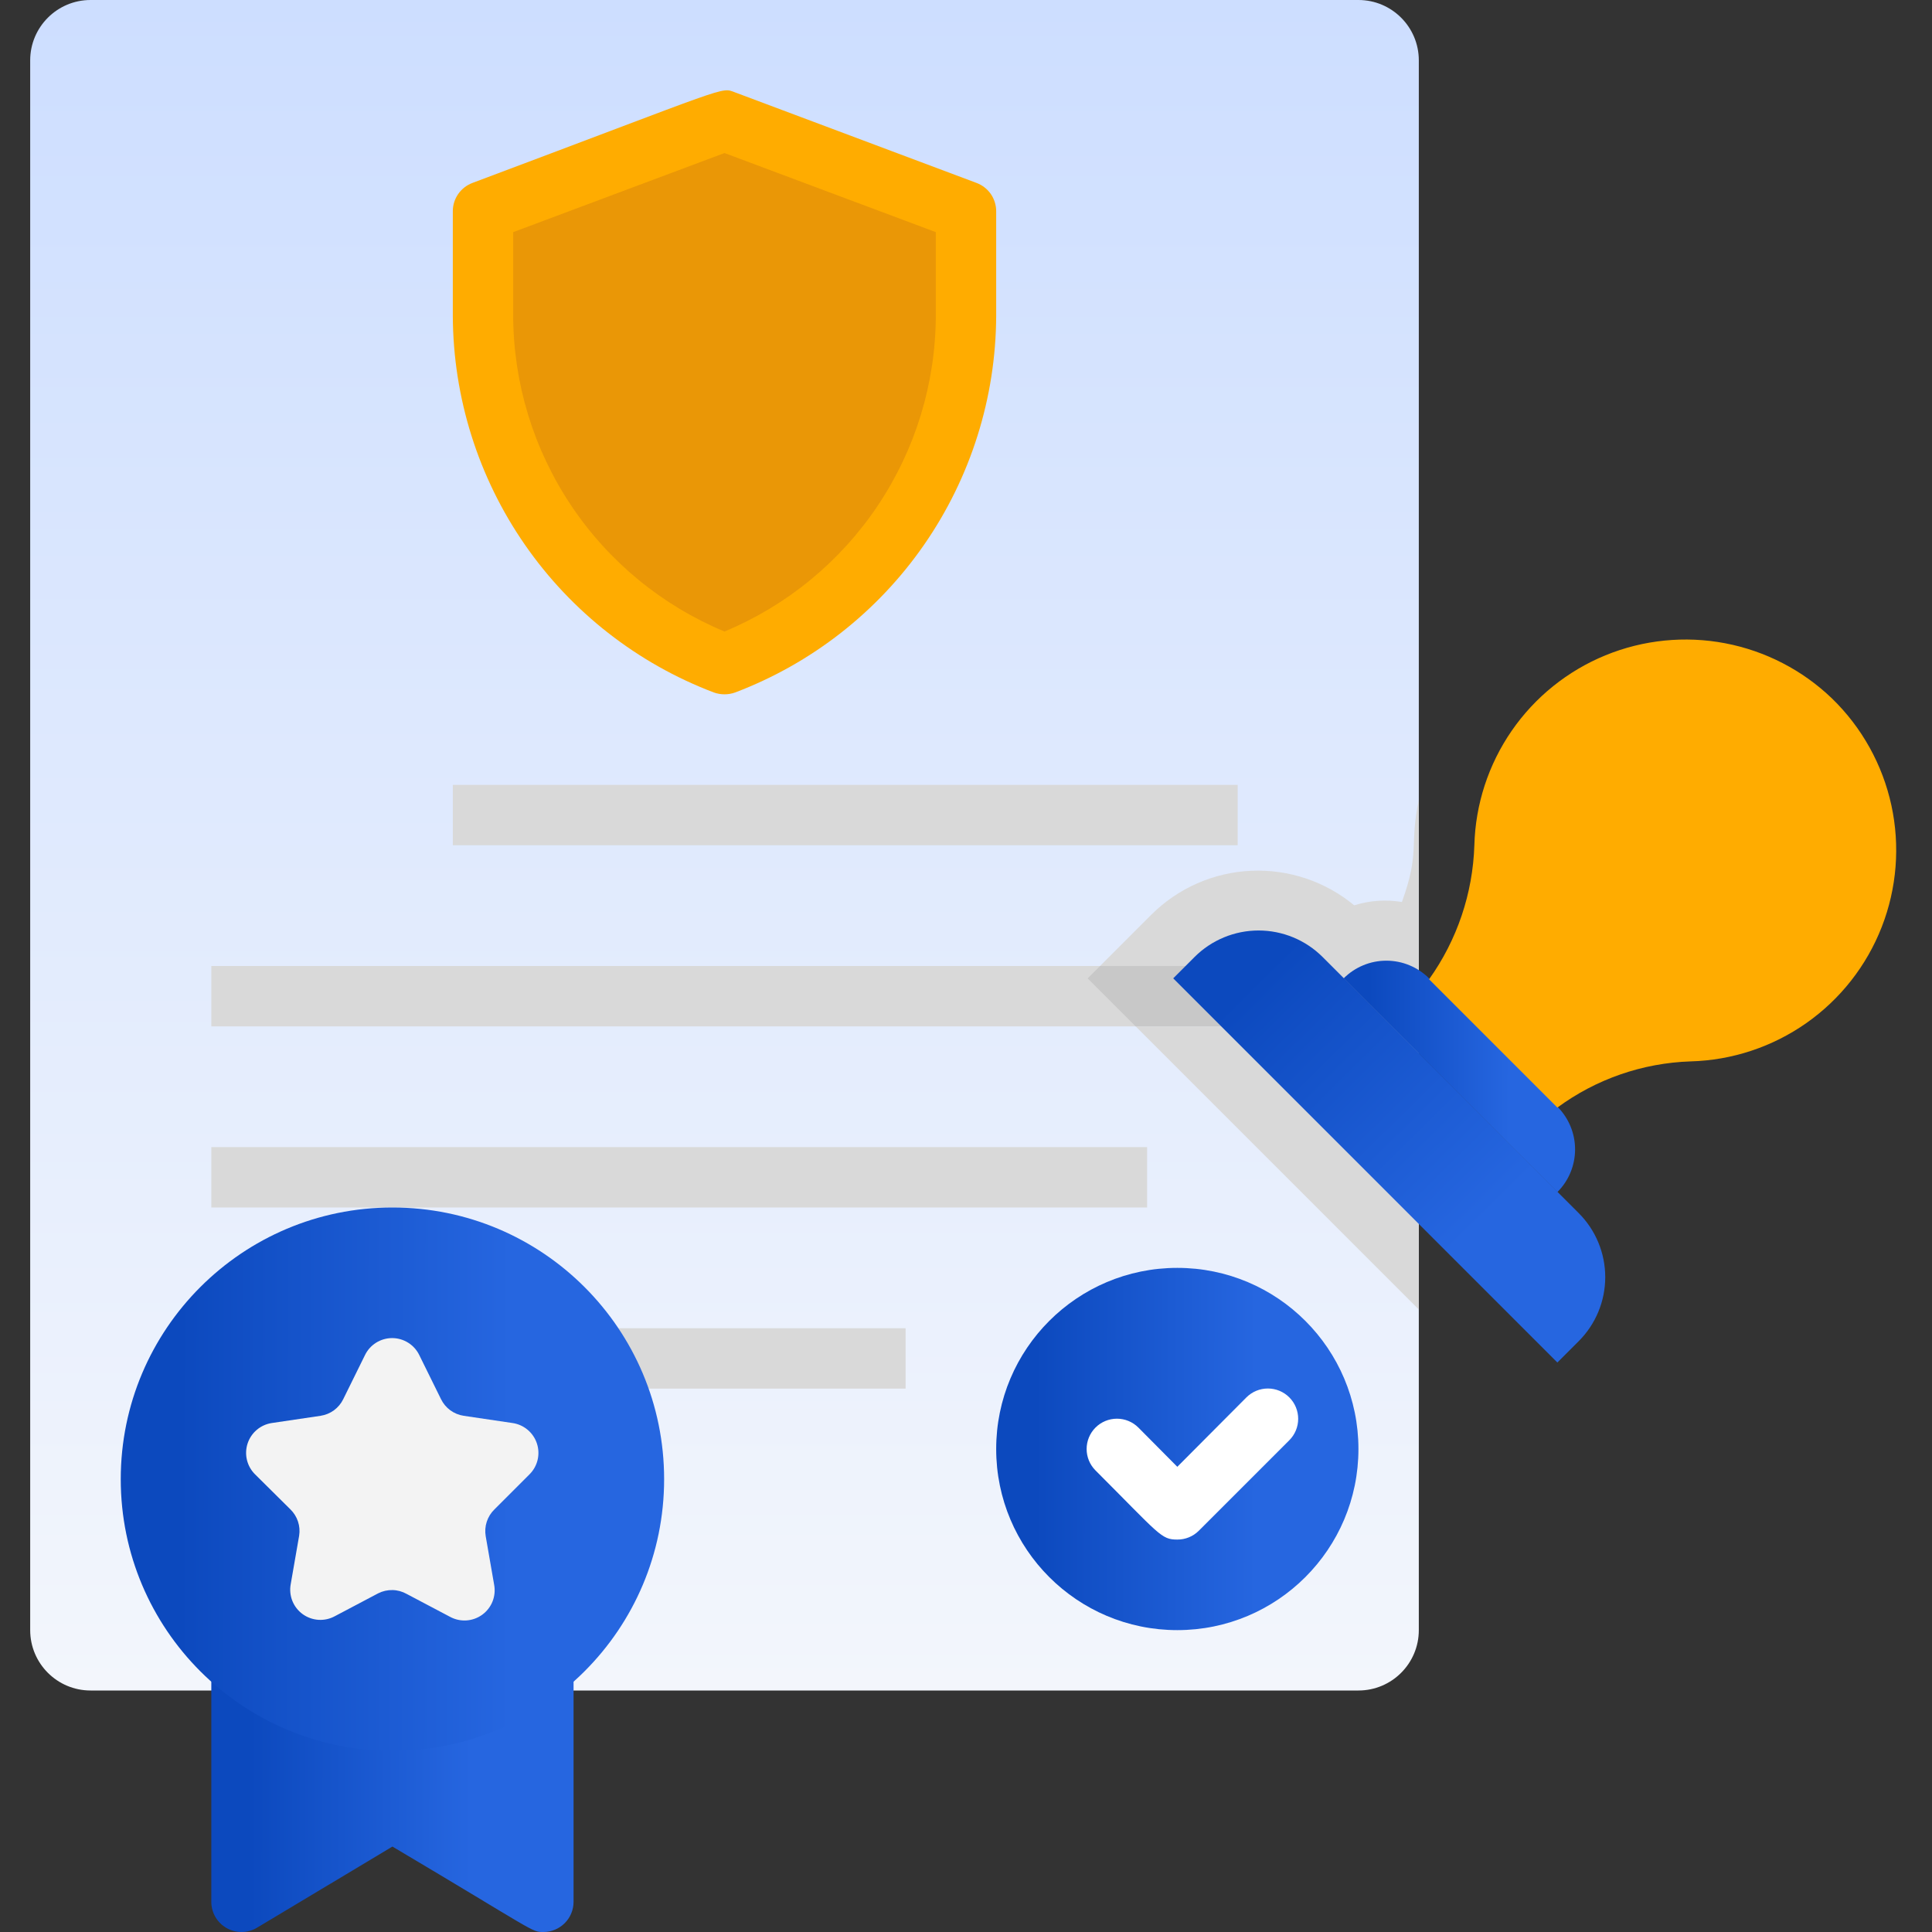 <?xml version="1.0" encoding="UTF-8"?> <svg xmlns="http://www.w3.org/2000/svg" width="144" height="144" viewBox="0 0 144 144" fill="none"><rect x="0" y="0" width="144" height="144" fill="#333333" stroke="none"/><path d="M101.25 0H6.75C4.265 0 2.25 2.015 2.25 4.5V121.5C2.25 123.985 4.265 126 6.75 126H101.25C103.735 126 105.75 123.985 105.75 121.5V4.5C105.75 2.015 103.735 0 101.25 0Z" fill="url(#paint0_linear_123_130032)"></path><path d="M72 15.75V23.535C72.001 29.181 70.278 34.693 67.061 39.333C63.844 43.973 59.288 47.52 54 49.5C48.714 47.517 44.159 43.97 40.943 39.33C37.727 34.691 36.002 29.18 36 23.535V15.75L54 9L72 15.75Z" fill="#EA9706"></path><path d="M53.212 51.615C47.509 49.453 42.595 45.611 39.12 40.598C35.645 35.584 33.773 29.635 33.75 23.535V15.75C33.748 15.29 33.888 14.841 34.149 14.463C34.411 14.085 34.782 13.796 35.212 13.635C54.653 6.345 53.685 6.48 54.788 6.885L72.787 13.635C73.218 13.796 73.589 14.085 73.851 14.463C74.112 14.841 74.251 15.29 74.25 15.75V23.535C74.227 29.635 72.355 35.584 68.88 40.598C65.405 45.611 60.491 49.453 54.788 51.615C54.278 51.795 53.722 51.795 53.212 51.615ZM38.25 17.302V23.535C38.266 28.573 39.77 33.494 42.572 37.68C45.373 41.867 49.349 45.134 54 47.07C58.651 45.134 62.627 41.867 65.428 37.68C68.23 33.494 69.734 28.573 69.75 23.535V17.302L54 11.407L38.25 17.302Z" fill="#FFAC00"></path><path d="M33.75 58.5H92.25V63H33.75V58.5Z" fill="#D9D9D9"></path><path d="M15.75 72H92.25V76.5H15.75V72Z" fill="#D9D9D9"></path><path d="M15.75 85.5H85.5V90H15.75V85.5Z" fill="#D9D9D9"></path><path d="M15.75 99H67.5V103.5H15.75V99Z" fill="#D9D9D9"></path><path d="M40.5 144C39.6 144 39.983 144 29.25 137.632L19.148 143.685C18.806 143.888 18.417 143.996 18.02 144C17.622 144.003 17.232 143.901 16.887 143.705C16.541 143.508 16.255 143.224 16.055 142.881C15.855 142.537 15.75 142.147 15.75 141.75V112.5C15.75 111.903 15.987 111.331 16.409 110.909C16.831 110.487 17.403 110.25 18 110.25H40.5C41.097 110.25 41.669 110.487 42.091 110.909C42.513 111.331 42.75 111.903 42.75 112.5V141.75C42.75 142.347 42.513 142.919 42.091 143.341C41.669 143.763 41.097 144 40.5 144Z" fill="url(#paint1_linear_123_130032)"></path><path d="M29.25 130.5C40.434 130.5 49.5 121.434 49.5 110.25C49.5 99.066 40.434 90 29.25 90C18.066 90 9 99.066 9 110.25C9 121.434 18.066 130.5 29.25 130.5Z" fill="url(#paint2_linear_123_130032)"></path><path d="M105.75 59.625V97.605L84.645 76.5H92.25V72H81.99L85.838 68.153C87.821 66.186 90.465 65.027 93.256 64.903C96.047 64.778 98.784 65.696 100.935 67.478C102.084 67.116 103.302 67.031 104.49 67.23C105.862 63.45 105.03 63 105.75 59.625Z" fill="#D9D9D9"></path><path d="M92.25 72V76.5H84.645L81.067 72.922L81.99 72H92.25Z" fill="#C8C8C8"></path><path d="M87.75 121.5C95.206 121.5 101.25 115.456 101.25 108C101.25 100.544 95.206 94.5 87.75 94.5C80.294 94.5 74.25 100.544 74.25 108C74.25 115.456 80.294 121.5 87.75 121.5Z" fill="url(#paint3_linear_123_130032)"></path><path d="M98.579 71.329L117.668 90.418C118.934 91.684 119.645 93.401 119.645 95.191C119.645 96.981 118.934 98.697 117.668 99.963L116.077 101.554L87.444 72.92L89.035 71.329C90.3 70.064 92.017 69.353 93.807 69.353C95.597 69.353 97.314 70.064 98.579 71.329Z" fill="url(#paint4_linear_123_130032)"></path><path d="M116.077 82.485L106.515 72.922C106.097 72.504 105.601 72.172 105.054 71.946C104.508 71.719 103.923 71.603 103.331 71.603C102.74 71.603 102.154 71.719 101.608 71.946C101.062 72.172 100.565 72.504 100.147 72.922L116.077 88.852C116.496 88.434 116.828 87.938 117.054 87.392C117.281 86.846 117.397 86.26 117.397 85.669C117.397 85.077 117.281 84.492 117.054 83.945C116.828 83.399 116.496 82.903 116.077 82.485Z" fill="url(#paint5_linear_123_130032)"></path><path d="M136.552 52.065C134.352 49.948 131.583 48.517 128.584 47.945C125.584 47.373 122.483 47.686 119.658 48.844C116.833 50.003 114.405 51.958 112.671 54.471C110.937 56.984 109.971 59.947 109.89 63C109.777 66.59 108.602 70.066 106.515 72.99L116.077 82.552C118.962 80.43 122.421 79.23 126 79.11C129.098 79.028 132.103 78.033 134.639 76.251C137.174 74.469 139.128 71.978 140.254 69.091C141.381 66.203 141.63 63.048 140.972 60.019C140.313 56.991 138.776 54.224 136.552 52.065Z" fill="#FFAC00"></path><path d="M87.75 114.75C86.535 114.75 86.467 114.412 81.652 109.597C81.229 109.174 80.991 108.599 80.991 108C80.991 107.401 81.229 106.826 81.652 106.402C82.076 105.979 82.651 105.741 83.25 105.741C83.849 105.741 84.424 105.979 84.847 106.402L87.75 109.327L92.902 104.152C93.326 103.729 93.901 103.491 94.5 103.491C95.099 103.491 95.674 103.729 96.097 104.152C96.521 104.576 96.759 105.151 96.759 105.75C96.759 106.349 96.521 106.924 96.097 107.347L89.347 114.097C89.137 114.306 88.888 114.471 88.614 114.583C88.34 114.695 88.046 114.752 87.75 114.75Z" fill="white"></path><path d="M28.192 118.755L24.952 120.465C24.579 120.667 24.156 120.76 23.733 120.732C23.309 120.704 22.902 120.557 22.558 120.308C22.215 120.058 21.949 119.717 21.791 119.323C21.634 118.928 21.591 118.498 21.667 118.08L22.297 114.458C22.353 114.103 22.322 113.74 22.209 113.4C22.095 113.059 21.902 112.751 21.645 112.5L19.012 109.89C18.716 109.597 18.506 109.228 18.407 108.823C18.308 108.418 18.324 107.993 18.452 107.596C18.581 107.2 18.817 106.846 19.134 106.576C19.451 106.306 19.838 106.129 20.25 106.065L23.895 105.525C24.255 105.471 24.597 105.33 24.891 105.115C25.185 104.899 25.422 104.615 25.582 104.288L27.202 101.003C27.387 100.622 27.674 100.301 28.032 100.077C28.391 99.853 28.805 99.733 29.227 99.733C29.65 99.733 30.064 99.853 30.422 100.077C30.78 100.301 31.068 100.622 31.252 101.003L32.872 104.288C33.032 104.615 33.27 104.899 33.563 105.115C33.858 105.33 34.199 105.471 34.56 105.525L38.205 106.065C38.619 106.125 39.008 106.3 39.328 106.569C39.648 106.838 39.888 107.191 40.018 107.588C40.149 107.985 40.167 108.411 40.069 108.818C39.971 109.224 39.762 109.596 39.465 109.89L36.855 112.5C36.591 112.755 36.394 113.071 36.28 113.42C36.166 113.769 36.14 114.141 36.202 114.503L36.832 118.125C36.909 118.543 36.866 118.973 36.709 119.368C36.551 119.762 36.285 120.103 35.941 120.353C35.598 120.602 35.191 120.749 34.767 120.777C34.343 120.805 33.921 120.712 33.547 120.51L30.307 118.8C29.986 118.62 29.624 118.521 29.256 118.514C28.887 118.506 28.522 118.589 28.192 118.755Z" fill="#F3F3F3"></path><defs><linearGradient id="paint0_linear_123_130032" x1="54" y1="126" x2="54" y2="0" gradientUnits="userSpaceOnUse"><stop stop-color="#F3F6FC"></stop><stop offset="1" stop-color="#CDDEFF"></stop></linearGradient><linearGradient id="paint1_linear_123_130032" x1="18.681" y1="110.25" x2="35.151" y2="110.271" gradientUnits="userSpaceOnUse"><stop stop-color="#0C49BE"></stop><stop offset="1" stop-color="#2666E0"></stop></linearGradient><linearGradient id="paint2_linear_123_130032" x1="13.396" y1="90" x2="38.102" y2="90.039" gradientUnits="userSpaceOnUse"><stop stop-color="#0C49BE"></stop><stop offset="1" stop-color="#2666E0"></stop></linearGradient><linearGradient id="paint3_linear_123_130032" x1="77.181" y1="94.5" x2="93.651" y2="94.526" gradientUnits="userSpaceOnUse"><stop stop-color="#0C49BE"></stop><stop offset="1" stop-color="#2666E0"></stop></linearGradient><linearGradient id="paint4_linear_123_130032" x1="96.915" y1="69.665" x2="114.259" y2="87.254" gradientUnits="userSpaceOnUse"><stop stop-color="#0C49BE"></stop><stop offset="1" stop-color="#2666E0"></stop></linearGradient><linearGradient id="paint5_linear_123_130032" x1="102.02" y1="71.603" x2="112.543" y2="71.619" gradientUnits="userSpaceOnUse"><stop stop-color="#0C49BE"></stop><stop offset="1" stop-color="#2666E0"></stop></linearGradient></defs></svg> 